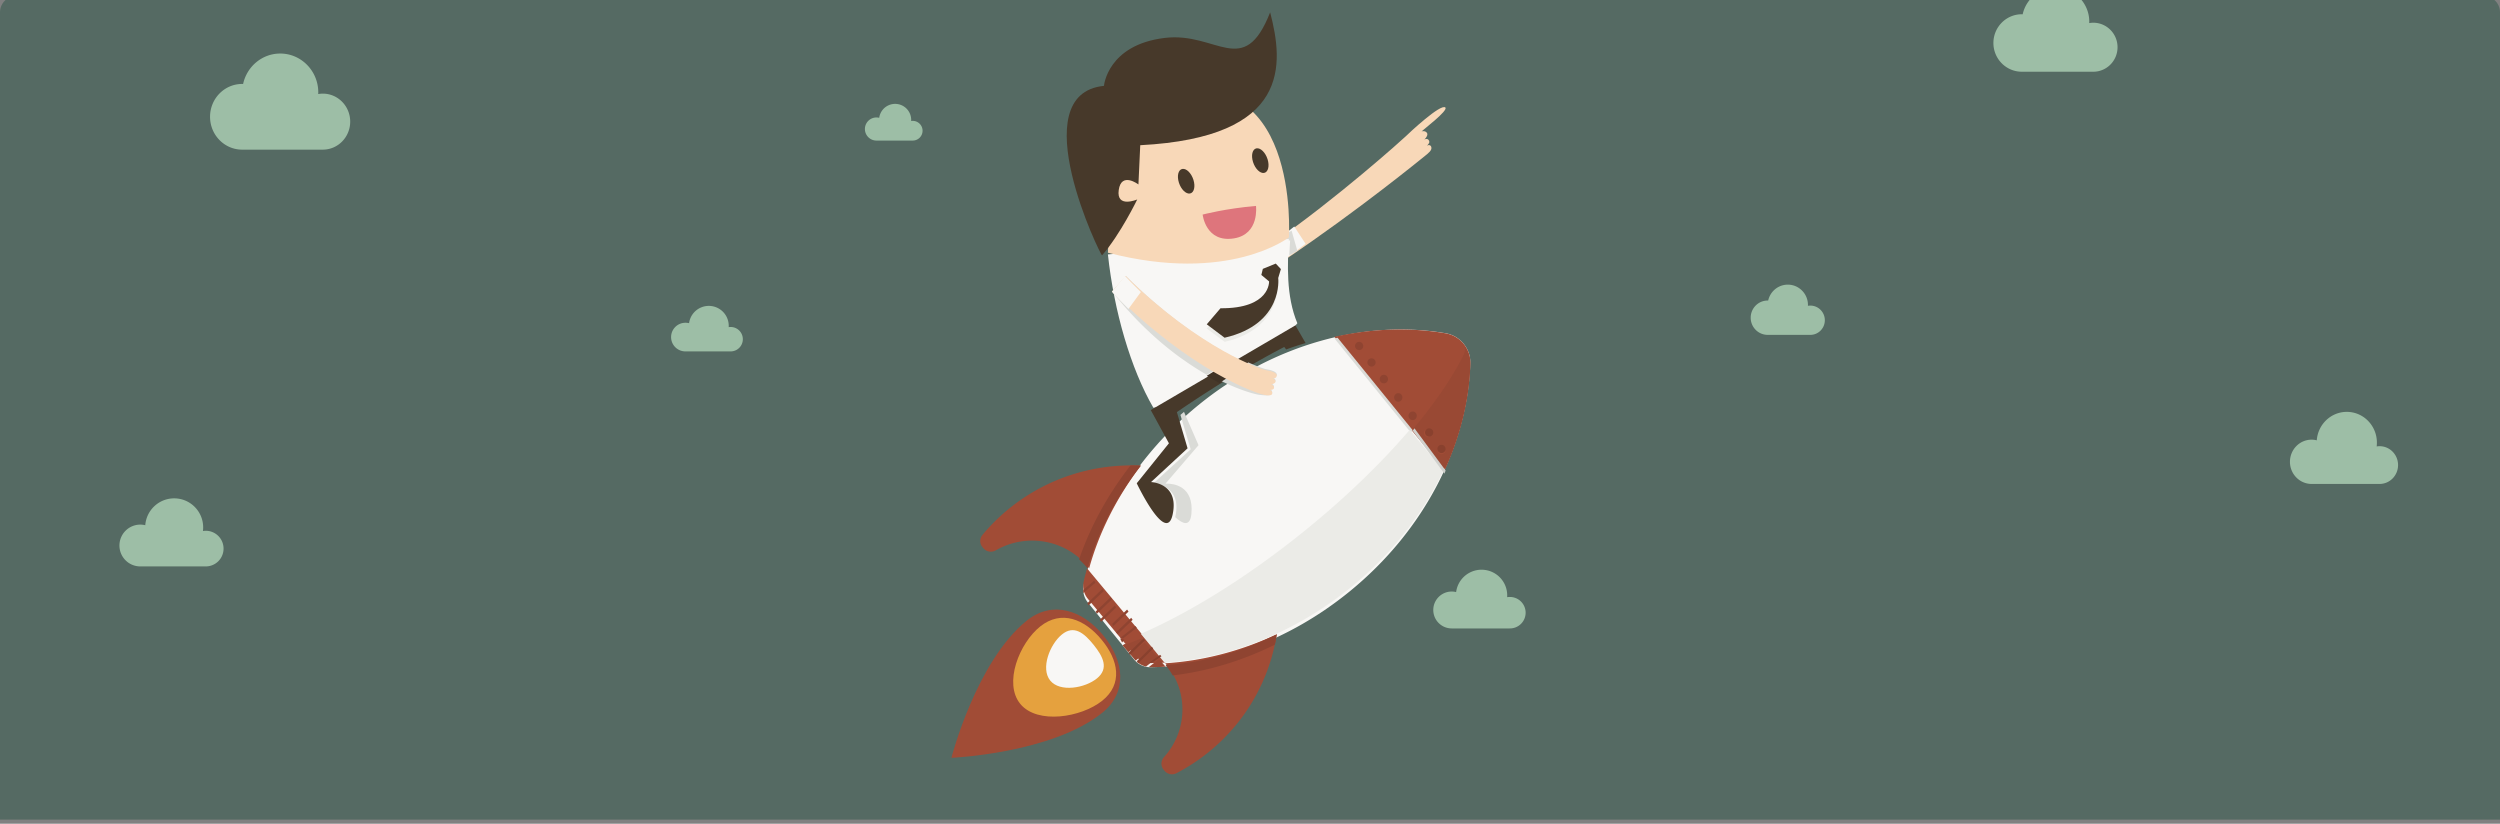 <?xml version="1.0" encoding="UTF-8"?>
<svg width="607" height="200" xmlns="http://www.w3.org/2000/svg" xmlns:svg="http://www.w3.org/2000/svg">
 <rect width="100%" height="100%" fill="#808080" stroke="none"/>
 <title>rocketman</title>
 <g>
  <title>Layer 1</title>
  <g fill="none" fill-rule="evenodd" id="svg_1">
   <path fill="#556A63" d="m0,199l607,0l0,-196a4,4 0 0 0 -4,-4l-599,0a4,4 0 0 0 -4,4l0,196z" id="svg_2"/>
   <g id="stars">
    <g id="starsTop">
     <path fill="#E8F0E8" d="m-46,525.972l0,2.504c0,0.197 0.218,0.357 0.486,0.357s0.486,-0.16 0.486,-0.357l0,-2.504l2.504,0c0.197,0 0.357,-0.218 0.357,-0.486s-0.16,-0.486 -0.357,-0.486l-2.504,0l0,-1.643c0,-0.197 -0.218,-0.357 -0.486,-0.357s-0.486,0.16 -0.486,0.357l0,1.643l-1.642,0c-0.198,0 -0.358,0.218 -0.358,0.486s0.16,0.486 0.358,0.486l1.642,0zm183.984,21.76a1.214,1.214 0 0 0 -0.08,2.424a1.213,1.213 0 0 0 0.08,-2.424zm-0.103,3.156a1.947,1.947 0 0 1 -1.881,-2.008a1.946,1.946 0 0 1 2.007,-1.88a1.946,1.946 0 0 1 1.88,2.007a1.947,1.947 0 0 1 -2.007,1.88l0.001,0.001zm277.104,-48.155a1.214,1.214 0 0 0 -0.08,2.424a1.213,1.213 0 0 0 0.08,-2.424zm-277.207,51.311a1.947,1.947 0 0 1 275.222,-50.164a1.946,1.946 0 0 1 2.007,-1.88a1.946,1.946 0 0 1 1.88,2.007a1.947,1.947 0 0 1 -2.007,1.88l-277.102,48.157z" id="svg_3"/>
     <path fill="#E8F0E8" d="m-24.653,617.917c-0.268,0 -0.486,-0.162 -0.486,-0.362l0,-2.193c0,-0.2 0.218,-0.362 0.487,-0.362c0.267,0 0.485,0.162 0.485,0.362l0,2.193c0,0.2 -0.218,0.362 -0.486,0.362zm-1.767,0a0.305,0.305 0 0 1 -0.219,-0.091l-1.326,-1.326a0.307,0.307 0 0 1 0,-0.437a0.307,0.307 0 0 1 0.437,0l1.326,1.326a0.307,0.307 0 0 1 0,0.437a0.306,0.306 0 0 1 -0.218,0.09l0,0.001zm-3.219,1.944c-0.2,0 -0.361,-0.218 -0.361,-0.486s0.162,-0.486 0.361,-0.486l2.194,0c0.2,0 0.362,0.218 0.362,0.486s-0.163,0.486 -0.362,0.486l-2.194,0zm0.92,2.917a0.307,0.307 0 0 1 -0.218,-0.527l1.326,-1.327a0.307,0.307 0 0 1 0.437,0a0.308,0.308 0 0 1 0,0.437l-1.326,1.326a0.306,0.306 0 0 1 -0.219,0.09l0,0.001zm4.066,1.944c-0.268,0 -0.486,-0.162 -0.486,-0.361l0,-2.194c0,-0.2 0.218,-0.361 0.487,-0.361c0.267,0 0.485,0.162 0.485,0.36l0,2.195c0,0.199 -0.218,0.361 -0.486,0.361zm3.094,-0.972a0.309,0.309 0 0 1 -0.219,-0.09l-1.326,-1.327a0.307,0.307 0 0 1 0,-0.437a0.307,0.307 0 0 1 0.437,0l1.326,1.327a0.307,0.307 0 0 1 0,0.436a0.309,0.309 0 0 1 -0.218,0.091zm-0.302,-2.917c-0.2,0 -0.361,-0.218 -0.361,-0.486s0.162,-0.486 0.361,-0.486l2.194,0c0.2,0 0.361,0.219 0.361,0.486c0,0.268 -0.162,0.486 -0.361,0.486l-2.194,0zm-1.024,-2.916a0.307,0.307 0 0 1 -0.31,-0.31c0,-0.082 0.033,-0.16 0.091,-0.218l1.327,-1.327a0.307,0.307 0 0 1 0.218,-0.09a0.31,0.31 0 0 1 0.218,0.528l-1.326,1.326a0.307,0.307 0 0 1 -0.218,0.09l0,0.001zm468.232,49.001c-0.268,0 -0.486,-0.162 -0.486,-0.362l0,-2.193c0,-0.2 0.218,-0.362 0.487,-0.362c0.267,0 0.485,0.162 0.485,0.362l0,2.193c0,0.2 -0.218,0.362 -0.486,0.362zm-469.999,-49.001a0.305,0.305 0 0 1 -0.219,-0.091l-1.326,-1.326a0.307,0.307 0 0 1 0,-0.437a0.307,0.307 0 0 1 0.437,0l1.326,1.326a0.307,0.307 0 0 1 0,0.437a0.306,0.306 0 0 1 -0.218,0.09l0,0.001zm-3.219,1.944c-0.2,0 -0.361,-0.218 -0.361,-0.486s0.162,-0.486 0.361,-0.486l2.194,0c0.2,0 0.362,0.218 0.362,0.486s-0.163,0.486 -0.362,0.486l-2.194,0zm0.92,2.917a0.307,0.307 0 0 1 -0.218,-0.527l1.326,-1.327a0.307,0.307 0 0 1 0.437,0a0.308,0.308 0 0 1 0,0.437l-1.326,1.326a0.306,0.306 0 0 1 -0.219,0.09l0,0.001zm4.066,1.944c-0.268,0 -0.486,-0.162 -0.486,-0.361l0,-2.194c0,-0.2 0.218,-0.361 0.487,-0.361c0.267,0 0.485,0.162 0.485,0.36l0,2.195c0,0.199 -0.218,0.361 -0.486,0.361zm3.094,-0.972a0.309,0.309 0 0 1 -0.219,-0.09l-1.326,-1.327a0.307,0.307 0 0 1 0,-0.437a0.307,0.307 0 0 1 0.437,0l1.326,1.327a0.307,0.307 0 0 1 0,0.436a0.309,0.309 0 0 1 -0.218,0.091zm-0.302,-2.917c-0.2,0 -0.361,-0.218 -0.361,-0.486s0.162,-0.486 0.361,-0.486l2.194,0c0.2,0 0.361,0.219 0.361,0.486c0,0.268 -0.162,0.486 -0.361,0.486l-2.194,0zm-1.024,-2.916a0.307,0.307 0 0 1 -0.31,-0.31c0,-0.082 0.033,-0.16 0.091,-0.218l1.327,-1.327a0.307,0.307 0 0 1 0.218,-0.09a0.31,0.31 0 0 1 0.218,0.528l-1.326,1.326a0.307,0.307 0 0 1 -0.218,0.09l0,0.001zm366.464,19.001c-0.268,0 -0.486,-0.162 -0.486,-0.362l0,-2.193c0,-0.2 0.218,-0.362 0.487,-0.362c0.267,0 0.485,0.162 0.485,0.362l0,2.193c0,0.2 -0.218,0.362 -0.486,0.362zm-368.231,-19.001a0.305,0.305 0 0 1 -0.219,-0.091l-1.326,-1.326a0.307,0.307 0 0 1 0,-0.437a0.307,0.307 0 0 1 0.437,0l1.326,1.326a0.307,0.307 0 0 1 0,0.437a0.306,0.306 0 0 1 -0.218,0.09l0,0.001zm-3.219,1.944c-0.2,0 -0.361,-0.218 -0.361,-0.486s0.162,-0.486 0.361,-0.486l2.194,0c0.2,0 0.362,0.218 0.362,0.486s-0.163,0.486 -0.362,0.486l-2.194,0zm0.92,2.917a0.307,0.307 0 0 1 -0.218,-0.527l1.326,-1.327a0.307,0.307 0 0 1 0.437,0a0.308,0.308 0 0 1 0,0.437l-1.326,1.326a0.306,0.306 0 0 1 -0.219,0.09l0,0.001zm4.066,1.944c-0.268,0 -0.486,-0.162 -0.486,-0.361l0,-2.194c0,-0.2 0.218,-0.361 0.487,-0.361c0.267,0 0.485,0.162 0.485,0.36l0,2.195c0,0.199 -0.218,0.361 -0.486,0.361zm3.094,-0.972a0.309,0.309 0 0 1 -0.219,-0.09l-1.326,-1.327a0.307,0.307 0 0 1 0,-0.437a0.307,0.307 0 0 1 0.437,0l1.326,1.327a0.307,0.307 0 0 1 0,0.436a0.309,0.309 0 0 1 -0.218,0.091zm-0.302,-2.917c-0.2,0 -0.361,-0.218 -0.361,-0.486s0.162,-0.486 0.361,-0.486l2.194,0c0.2,0 0.361,0.219 0.361,0.486c0,0.268 -0.162,0.486 -0.361,0.486l-2.194,0zm-1.024,-2.916a0.307,0.307 0 0 1 -0.31,-0.31c0,-0.082 0.033,-0.16 0.091,-0.218l1.327,-1.327a0.307,0.307 0 0 1 0.218,-0.09a0.31,0.31 0 0 1 0.218,0.528l-1.326,1.326a0.307,0.307 0 0 1 -0.218,0.09l0,0.001zm267.238,-19.055l0,2.44c0,0.263 0.218,0.477 0.486,0.477a0.482,0.482 0 0 0 0.486,-0.477l0,-2.44l2.44,0a0.482,0.482 0 0 0 0.477,-0.486a0.482,0.482 0 0 0 -0.477,-0.486l-2.44,0l0,-3.412a0.482,0.482 0 0 0 -0.486,-0.477a0.482,0.482 0 0 0 -0.486,0.477l0,3.412l-3.413,0a0.482,0.482 0 0 0 -0.476,0.486c0,0.268 0.214,0.486 0.476,0.486l3.413,0zm-446.238,90.054l0,2.44c0,0.263 0.218,0.477 0.486,0.477a0.482,0.482 0 0 0 0.486,-0.477l0,-2.44l2.44,0a0.482,0.482 0 0 0 0.477,-0.486a0.482,0.482 0 0 0 -0.477,-0.486l-2.44,0l0,-3.412a0.482,0.482 0 0 0 -0.486,-0.477a0.482,0.482 0 0 0 -0.486,0.477l0,3.412l-3.413,0a0.482,0.482 0 0 0 -0.476,0.486c0,0.268 0.214,0.486 0.476,0.486l3.413,0zm817.238,-191.054l0,3.353c0,0.296 0.218,0.536 0.486,0.536s0.486,-0.24 0.486,-0.536l0,-3.353l3.353,0c0.296,0 0.536,-0.218 0.536,-0.486s-0.24,-0.486 -0.536,-0.486l-3.353,0l0,-3.353c0,-0.295 -0.218,-0.536 -0.486,-0.536s-0.486,0.24 -0.486,0.536l0,3.353l-3.353,0c-0.296,0 -0.536,0.218 -0.536,0.486s0.24,0.486 0.536,0.486l3.353,0zm-1345.919,123.108c-0.836,0 -1.515,0.68 -1.515,1.515c0,0.836 0.68,1.516 1.515,1.516c0.836,0 1.516,-0.68 1.516,-1.516c0,-0.835 -0.68,-1.515 -1.516,-1.515zm707.681,0.893c-1.34,0 -2.43,-1.09 -2.43,-2.43s-68.353,-119.433 -67.013,-119.433s2.43,1.09 2.43,2.43s-1.09,2.431 -2.43,2.431l69.443,117.002zm391.129,-6.257a0.803,0.803 0 1 1 -0.003,-1.604a0.802,0.802 0 0 1 0.003,1.604zm-387.917,7.576a0.807,0.807 0 0 1 -0.564,-0.229a0.813,0.813 0 0 1 -0.002,-1.14a0.796,0.796 0 0 1 0.567,-0.234c0.214,0 0.415,0.083 0.566,0.234c0.311,0.311 0.314,0.82 0.005,1.133a0.815,0.815 0 0 1 -0.572,0.236zm-6.424,0.02a0.804,0.804 0 0 1 -0.001,-1.605c0.214,0 0.416,0.083 0.568,0.236a0.798,0.798 0 0 1 0,1.134a0.798,0.798 0 0 1 -0.567,0.235zm7.768,3.208a0.805,0.805 0 0 1 -0.802,-0.806a0.81,0.81 0 0 1 0.797,-0.818c0.44,0 0.802,0.357 0.806,0.796c0,0.463 -0.352,0.828 -0.801,0.828zm-9.087,0.008a0.803,0.803 0 1 1 0.798,-0.806a0.803,0.803 0 0 1 -0.798,0.806zm7.755,3.2a0.794,0.794 0 0 1 -0.567,-0.235a0.806,0.806 0 0 1 0,-1.133a0.81,0.81 0 0 1 0.569,-0.234a0.799,0.799 0 0 1 0.564,1.368a0.775,0.775 0 0 1 -0.566,0.234zm-6.424,0.008a0.786,0.786 0 0 1 -0.45,-0.14l-0.051,-0.037l-0.005,0l-0.063,-0.06a0.806,0.806 0 0 1 0.57,-1.368c0.215,0 0.417,0.084 0.567,0.237a0.8,0.8 0 0 1 -0.568,1.368zm3.216,1.327a0.802,0.802 0 1 1 0,-1.603a0.802,0.802 0 0 1 0,1.603zm-76.33,-50.349a0.803,0.803 0 1 1 -0.004,-1.604a0.803,0.803 0 0 1 0.004,1.604zm79.542,51.668a0.807,0.807 0 0 1 -0.565,-0.229a0.814,0.814 0 0 1 -0.002,-1.14a0.799,0.799 0 0 1 1.134,0c0.311,0.311 0.313,0.82 0.005,1.133a0.813,0.813 0 0 1 -0.572,0.236zm-6.424,0.02a0.804,0.804 0 0 1 -0.002,-1.605c0.215,0 0.417,0.084 0.569,0.237a0.797,0.797 0 0 1 0,1.134a0.792,0.792 0 0 1 -0.567,0.234zm7.767,3.208a0.805,0.805 0 0 1 -0.802,-0.806c0,-0.451 0.358,-0.818 0.799,-0.818c0.439,0 0.8,0.357 0.805,0.796c0,0.463 -0.352,0.828 -0.802,0.828zm-9.086,0.008a0.803,0.803 0 1 1 0.798,-0.806a0.803,0.803 0 0 1 -0.798,0.806zm7.755,3.2a0.797,0.797 0 0 1 -0.567,-0.235a0.807,0.807 0 0 1 0,-1.133a0.81,0.81 0 0 1 0.568,-0.234a0.798,0.798 0 0 1 0.564,1.368a0.774,0.774 0 0 1 -0.565,0.234zm-6.424,0.008a0.783,0.783 0 0 1 -0.45,-0.14l-0.051,-0.036l-0.005,0l-0.063,-0.062a0.805,0.805 0 0 1 0.57,-1.367c0.215,0 0.416,0.084 0.567,0.237a0.8,0.8 0 0 1 -0.568,1.368zm3.216,1.327a0.803,0.803 0 0 1 0,-1.604a0.802,0.802 0 0 1 0,1.604z" id="svg_4"/>
    </g>
    <g id="starsBottom">
     <path fill="#E8F0E8" d="m-46,525.972l0,2.504c0,0.197 0.218,0.357 0.486,0.357s0.486,-0.16 0.486,-0.357l0,-2.504l2.504,0c0.197,0 0.357,-0.218 0.357,-0.486s-0.16,-0.486 -0.357,-0.486l-2.504,0l0,-1.643c0,-0.197 -0.218,-0.357 -0.486,-0.357s-0.486,0.16 -0.486,0.357l0,1.643l-1.642,0c-0.198,0 -0.358,0.218 -0.358,0.486s0.16,0.486 0.358,0.486l1.642,0zm183.984,21.76a1.214,1.214 0 0 0 -0.08,2.424a1.213,1.213 0 0 0 0.08,-2.424zm-0.103,3.156a1.947,1.947 0 0 1 -1.881,-2.008a1.946,1.946 0 0 1 2.007,-1.88a1.946,1.946 0 0 1 1.88,2.007a1.947,1.947 0 0 1 -2.007,1.88l0.001,0.001zm277.104,-48.155a1.214,1.214 0 0 0 -0.08,2.424a1.213,1.213 0 0 0 0.08,-2.424zm-277.207,51.311a1.947,1.947 0 0 1 275.222,-50.164a1.946,1.946 0 0 1 2.007,-1.88a1.946,1.946 0 0 1 1.88,2.007a1.947,1.947 0 0 1 -2.007,1.88l-277.102,48.157z" id="svg_5"/>
     <path fill="#E8F0E8" d="m-24.653,617.917c-0.268,0 -0.486,-0.162 -0.486,-0.362l0,-2.193c0,-0.2 0.218,-0.362 0.487,-0.362c0.267,0 0.485,0.162 0.485,0.362l0,2.193c0,0.2 -0.218,0.362 -0.486,0.362zm-1.767,0a0.305,0.305 0 0 1 -0.219,-0.091l-1.326,-1.326a0.307,0.307 0 0 1 0,-0.437a0.307,0.307 0 0 1 0.437,0l1.326,1.326a0.307,0.307 0 0 1 0,0.437a0.306,0.306 0 0 1 -0.218,0.09l0,0.001zm-3.219,1.944c-0.2,0 -0.361,-0.218 -0.361,-0.486s0.162,-0.486 0.361,-0.486l2.194,0c0.2,0 0.362,0.218 0.362,0.486s-0.163,0.486 -0.362,0.486l-2.194,0zm0.92,2.917a0.307,0.307 0 0 1 -0.218,-0.527l1.326,-1.327a0.307,0.307 0 0 1 0.437,0a0.308,0.308 0 0 1 0,0.437l-1.326,1.326a0.306,0.306 0 0 1 -0.219,0.09l0,0.001zm4.066,1.944c-0.268,0 -0.486,-0.162 -0.486,-0.361l0,-2.194c0,-0.2 0.218,-0.361 0.487,-0.361c0.267,0 0.485,0.162 0.485,0.36l0,2.195c0,0.199 -0.218,0.361 -0.486,0.361zm3.094,-0.972a0.309,0.309 0 0 1 -0.219,-0.09l-1.326,-1.327a0.307,0.307 0 0 1 0,-0.437a0.307,0.307 0 0 1 0.437,0l1.326,1.327a0.307,0.307 0 0 1 0,0.436a0.309,0.309 0 0 1 -0.218,0.091zm-0.302,-2.917c-0.2,0 -0.361,-0.218 -0.361,-0.486s0.162,-0.486 0.361,-0.486l2.194,0c0.2,0 0.361,0.219 0.361,0.486c0,0.268 -0.162,0.486 -0.361,0.486l-2.194,0zm-1.024,-2.916a0.307,0.307 0 0 1 -0.31,-0.31c0,-0.082 0.033,-0.16 0.091,-0.218l1.327,-1.327a0.307,0.307 0 0 1 0.218,-0.09a0.31,0.31 0 0 1 0.218,0.528l-1.326,1.326a0.307,0.307 0 0 1 -0.218,0.09l0,0.001zm468.232,49.001c-0.268,0 -0.486,-0.162 -0.486,-0.362l0,-2.193c0,-0.2 0.218,-0.362 0.487,-0.362c0.267,0 0.485,0.162 0.485,0.362l0,2.193c0,0.2 -0.218,0.362 -0.486,0.362zm-469.999,-49.001a0.305,0.305 0 0 1 -0.219,-0.091l-1.326,-1.326a0.307,0.307 0 0 1 0,-0.437a0.307,0.307 0 0 1 0.437,0l1.326,1.326a0.307,0.307 0 0 1 0,0.437a0.306,0.306 0 0 1 -0.218,0.09l0,0.001zm-3.219,1.944c-0.2,0 -0.361,-0.218 -0.361,-0.486s0.162,-0.486 0.361,-0.486l2.194,0c0.2,0 0.362,0.218 0.362,0.486s-0.163,0.486 -0.362,0.486l-2.194,0zm0.92,2.917a0.307,0.307 0 0 1 -0.218,-0.527l1.326,-1.327a0.307,0.307 0 0 1 0.437,0a0.308,0.308 0 0 1 0,0.437l-1.326,1.326a0.306,0.306 0 0 1 -0.219,0.09l0,0.001zm4.066,1.944c-0.268,0 -0.486,-0.162 -0.486,-0.361l0,-2.194c0,-0.2 0.218,-0.361 0.487,-0.361c0.267,0 0.485,0.162 0.485,0.36l0,2.195c0,0.199 -0.218,0.361 -0.486,0.361zm3.094,-0.972a0.309,0.309 0 0 1 -0.219,-0.09l-1.326,-1.327a0.307,0.307 0 0 1 0,-0.437a0.307,0.307 0 0 1 0.437,0l1.326,1.327a0.307,0.307 0 0 1 0,0.436a0.309,0.309 0 0 1 -0.218,0.091zm-0.302,-2.917c-0.2,0 -0.361,-0.218 -0.361,-0.486s0.162,-0.486 0.361,-0.486l2.194,0c0.2,0 0.361,0.219 0.361,0.486c0,0.268 -0.162,0.486 -0.361,0.486l-2.194,0zm-1.024,-2.916a0.307,0.307 0 0 1 -0.31,-0.31c0,-0.082 0.033,-0.16 0.091,-0.218l1.327,-1.327a0.307,0.307 0 0 1 0.218,-0.09a0.31,0.31 0 0 1 0.218,0.528l-1.326,1.326a0.307,0.307 0 0 1 -0.218,0.09l0,0.001zm366.464,19.001c-0.268,0 -0.486,-0.162 -0.486,-0.362l0,-2.193c0,-0.2 0.218,-0.362 0.487,-0.362c0.267,0 0.485,0.162 0.485,0.362l0,2.193c0,0.2 -0.218,0.362 -0.486,0.362zm-368.231,-19.001a0.305,0.305 0 0 1 -0.219,-0.091l-1.326,-1.326a0.307,0.307 0 0 1 0,-0.437a0.307,0.307 0 0 1 0.437,0l1.326,1.326a0.307,0.307 0 0 1 0,0.437a0.306,0.306 0 0 1 -0.218,0.09l0,0.001zm-3.219,1.944c-0.2,0 -0.361,-0.218 -0.361,-0.486s0.162,-0.486 0.361,-0.486l2.194,0c0.2,0 0.362,0.218 0.362,0.486s-0.163,0.486 -0.362,0.486l-2.194,0zm0.92,2.917a0.307,0.307 0 0 1 -0.218,-0.527l1.326,-1.327a0.307,0.307 0 0 1 0.437,0a0.308,0.308 0 0 1 0,0.437l-1.326,1.326a0.306,0.306 0 0 1 -0.219,0.09l0,0.001zm4.066,1.944c-0.268,0 -0.486,-0.162 -0.486,-0.361l0,-2.194c0,-0.2 0.218,-0.361 0.487,-0.361c0.267,0 0.485,0.162 0.485,0.36l0,2.195c0,0.199 -0.218,0.361 -0.486,0.361zm3.094,-0.972a0.309,0.309 0 0 1 -0.219,-0.09l-1.326,-1.327a0.307,0.307 0 0 1 0,-0.437a0.307,0.307 0 0 1 0.437,0l1.326,1.327a0.307,0.307 0 0 1 0,0.436a0.309,0.309 0 0 1 -0.218,0.091zm-0.302,-2.917c-0.2,0 -0.361,-0.218 -0.361,-0.486s0.162,-0.486 0.361,-0.486l2.194,0c0.2,0 0.361,0.219 0.361,0.486c0,0.268 -0.162,0.486 -0.361,0.486l-2.194,0zm-1.024,-2.916a0.307,0.307 0 0 1 -0.31,-0.31c0,-0.082 0.033,-0.16 0.091,-0.218l1.327,-1.327a0.307,0.307 0 0 1 0.218,-0.09a0.31,0.31 0 0 1 0.218,0.528l-1.326,1.326a0.307,0.307 0 0 1 -0.218,0.09l0,0.001zm267.238,-19.055l0,2.44c0,0.263 0.218,0.477 0.486,0.477a0.482,0.482 0 0 0 0.486,-0.477l0,-2.44l2.44,0a0.482,0.482 0 0 0 0.477,-0.486a0.482,0.482 0 0 0 -0.477,-0.486l-2.44,0l0,-3.412a0.482,0.482 0 0 0 -0.486,-0.477a0.482,0.482 0 0 0 -0.486,0.477l0,3.412l-3.413,0a0.482,0.482 0 0 0 -0.476,0.486c0,0.268 0.214,0.486 0.476,0.486l3.413,0zm-446.238,90.054l0,2.44c0,0.263 0.218,0.477 0.486,0.477a0.482,0.482 0 0 0 0.486,-0.477l0,-2.44l2.44,0a0.482,0.482 0 0 0 0.477,-0.486a0.482,0.482 0 0 0 -0.477,-0.486l-2.44,0l0,-3.412a0.482,0.482 0 0 0 -0.486,-0.477a0.482,0.482 0 0 0 -0.486,0.477l0,3.412l-3.413,0a0.482,0.482 0 0 0 -0.476,0.486c0,0.268 0.214,0.486 0.476,0.486l3.413,0zm817.238,-191.054l0,3.353c0,0.296 0.218,0.536 0.486,0.536s0.486,-0.24 0.486,-0.536l0,-3.353l3.353,0c0.296,0 0.536,-0.218 0.536,-0.486s-0.24,-0.486 -0.536,-0.486l-3.353,0l0,-3.353c0,-0.295 -0.218,-0.536 -0.486,-0.536s-0.486,0.24 -0.486,0.536l0,3.353l-3.353,0c-0.296,0 -0.536,0.218 -0.536,0.486s0.24,0.486 0.536,0.486l3.353,0zm-1345.919,123.108c-0.836,0 -1.515,0.68 -1.515,1.515c0,0.836 0.68,1.516 1.515,1.516c0.836,0 1.516,-0.68 1.516,-1.516c0,-0.835 -0.68,-1.515 -1.516,-1.515zm707.681,0.893c-1.34,0 -2.43,-1.09 -2.43,-2.43s-68.353,-119.433 -67.013,-119.433s2.43,1.09 2.43,2.43s-1.09,2.431 -2.43,2.431l69.443,117.002zm391.129,-6.257a0.803,0.803 0 1 1 -0.003,-1.604a0.802,0.802 0 0 1 0.003,1.604zm-387.917,7.576a0.807,0.807 0 0 1 -0.564,-0.229a0.813,0.813 0 0 1 -0.002,-1.14a0.796,0.796 0 0 1 0.567,-0.234c0.214,0 0.415,0.083 0.566,0.234c0.311,0.311 0.314,0.82 0.005,1.133a0.815,0.815 0 0 1 -0.572,0.236zm-6.424,0.02a0.804,0.804 0 0 1 -0.001,-1.605c0.214,0 0.416,0.083 0.568,0.236a0.798,0.798 0 0 1 0,1.134a0.798,0.798 0 0 1 -0.567,0.235zm7.768,3.208a0.805,0.805 0 0 1 -0.802,-0.806a0.81,0.81 0 0 1 0.797,-0.818c0.44,0 0.802,0.357 0.806,0.796c0,0.463 -0.352,0.828 -0.801,0.828zm-9.087,0.008a0.803,0.803 0 1 1 0.798,-0.806a0.803,0.803 0 0 1 -0.798,0.806zm7.755,3.2a0.794,0.794 0 0 1 -0.567,-0.235a0.806,0.806 0 0 1 0,-1.133a0.81,0.81 0 0 1 0.569,-0.234a0.799,0.799 0 0 1 0.564,1.368a0.775,0.775 0 0 1 -0.566,0.234zm-6.424,0.008a0.786,0.786 0 0 1 -0.45,-0.14l-0.051,-0.037l-0.005,0l-0.063,-0.06a0.806,0.806 0 0 1 0.57,-1.368c0.215,0 0.417,0.084 0.567,0.237a0.8,0.8 0 0 1 -0.568,1.368zm3.216,1.327a0.802,0.802 0 1 1 0,-1.603a0.802,0.802 0 0 1 0,1.603zm-76.33,-50.349a0.803,0.803 0 1 1 -0.004,-1.604a0.803,0.803 0 0 1 0.004,1.604zm79.542,51.668a0.807,0.807 0 0 1 -0.565,-0.229a0.814,0.814 0 0 1 -0.002,-1.14a0.799,0.799 0 0 1 1.134,0c0.311,0.311 0.313,0.82 0.005,1.133a0.813,0.813 0 0 1 -0.572,0.236zm-6.424,0.02a0.804,0.804 0 0 1 -0.002,-1.605c0.215,0 0.417,0.084 0.569,0.237a0.797,0.797 0 0 1 0,1.134a0.792,0.792 0 0 1 -0.567,0.234zm7.767,3.208a0.805,0.805 0 0 1 -0.802,-0.806c0,-0.451 0.358,-0.818 0.799,-0.818c0.439,0 0.8,0.357 0.805,0.796c0,0.463 -0.352,0.828 -0.802,0.828zm-9.086,0.008a0.803,0.803 0 1 1 0.798,-0.806a0.803,0.803 0 0 1 -0.798,0.806zm7.755,3.2a0.797,0.797 0 0 1 -0.567,-0.235a0.807,0.807 0 0 1 0,-1.133a0.81,0.81 0 0 1 0.568,-0.234a0.798,0.798 0 0 1 0.564,1.368a0.774,0.774 0 0 1 -0.565,0.234zm-6.424,0.008a0.783,0.783 0 0 1 -0.45,-0.14l-0.051,-0.036l-0.005,0l-0.063,-0.062a0.805,0.805 0 0 1 0.57,-1.367c0.215,0 0.416,0.084 0.567,0.237a0.8,0.8 0 0 1 -0.568,1.368zm3.216,1.327a0.803,0.803 0 0 1 0,-1.604a0.802,0.802 0 0 1 0,1.604z" id="svg_6"/>
    </g>
   </g>
   <path id="clouds" fill="#9DBEA6" d="m78.379,22.734c-0.382,0 -0.753,0.04 -1.117,0.103c0.005,-0.129 0.019,-0.255 0.019,-0.386c0,-5.22 -4.138,-9.451 -9.241,-9.451c-4.413,0 -8.097,3.165 -9.016,7.395c-0.076,-0.002 -0.15,-0.012 -0.226,-0.012c-4.307,0 -7.798,3.57 -7.798,7.975c0,4.405 3.491,7.975 7.798,7.975l19.58,0c3.673,0 6.65,-3.044 6.65,-6.8c0,-3.755 -2.977,-6.799 -6.65,-6.799m429.872,-17.217c-0.338,0 -0.667,0.035 -0.99,0.09c0.005,-0.112 0.017,-0.223 0.017,-0.337c0,-4.567 -3.664,-8.27 -8.185,-8.27c-3.908,0 -7.17,2.77 -7.985,6.47c-0.067,-0.001 -0.132,-0.01 -0.2,-0.01c-3.815,0 -6.907,3.125 -6.907,6.979c0,3.853 3.092,6.978 6.907,6.978l17.343,0c3.252,0 5.889,-2.664 5.889,-5.95s-2.637,-5.95 -5.89,-5.95m-68.697,68.681c-0.202,0 -0.398,0.021 -0.59,0.054c0.002,-0.067 0.01,-0.133 0.01,-0.201c0,-2.728 -2.19,-4.94 -4.89,-4.94c-2.333,0 -4.282,1.655 -4.768,3.865c-0.04,-0.001 -0.079,-0.006 -0.12,-0.006c-2.278,0 -4.125,1.866 -4.125,4.168c0,2.301 1.847,4.167 4.125,4.167l10.358,0c1.943,0 3.517,-1.59 3.517,-3.553c0,-1.963 -1.574,-3.554 -3.517,-3.554m138.213,34.136c-0.242,0 -0.479,0.025 -0.71,0.063c0.036,-0.304 0.057,-0.613 0.057,-0.927c0,-4.126 -3.273,-7.47 -7.31,-7.47c-3.853,0 -7.008,3.046 -7.288,6.91c-0.403,-0.101 -0.82,-0.16 -1.253,-0.16c-2.905,0 -5.261,2.406 -5.261,5.375c0,2.968 2.356,5.375 5.26,5.375l16.505,0c2.477,0 4.485,-2.052 4.485,-4.583s-2.008,-4.583 -4.485,-4.583m-527.806,20.537c-0.234,0 -0.461,0.024 -0.684,0.06c0.035,-0.287 0.055,-0.579 0.055,-0.876c0,-3.896 -3.152,-7.055 -7.04,-7.055c-3.71,0 -6.747,2.877 -7.018,6.526a5.045,5.045 0 0 0 -1.206,-0.151a5.071,5.071 0 0 0 -5.066,5.077a5.07,5.07 0 0 0 5.066,5.076l15.893,0a4.323,4.323 0 0 0 4.319,-4.329a4.324,4.324 0 0 0 -4.32,-4.328m316.583,16.074c-0.207,0 -0.408,0.02 -0.606,0.052a6.227,6.227 0 0 0 -12.387,-1.24a4.489,4.489 0 0 0 -1.067,-0.133a4.48,4.48 0 1 0 0,8.96l14.06,0a3.82,3.82 0 1 0 0,-7.639m-189.146,-65.553c-0.16,0 -0.316,0.016 -0.47,0.04a4.835,4.835 0 0 0 -9.617,-0.962a3.485,3.485 0 0 0 -0.829,-0.103a3.478,3.478 0 1 0 0,6.955l10.916,0a2.965,2.965 0 1 0 0,-5.93m44.213,-50.044c-0.13,0 -0.255,0.013 -0.379,0.033a3.899,3.899 0 0 0 -7.755,-0.776a2.81,2.81 0 0 0 -0.668,-0.084a2.805,2.805 0 1 0 0,5.61l8.802,0a2.391,2.391 0 1 0 0,-4.783"/>
   <g id="rocket">
    <path fill="#F8F7F5" d="m264.142,146.308l11.214,13.816a5.03,5.03 0 0 0 3.96,1.876c16.228,-0.218 33.554,-6.325 48.346,-18.372c18.429,-15.008 28.664,-35.753 29.334,-55.331a7.23,7.23 0 0 0 -5.992,-7.382c-19.27,-3.34 -41.635,2.462 -60.065,17.47c-14.791,12.046 -24.298,27.788 -27.822,43.657a5.047,5.047 0 0 0 1.025,4.266" id="svg_7"/>
    <path fill="#A14C36" d="m283.215,161.415c5.462,6.68 5.052,16.2 -0.586,22.391c-0.786,0.864 -0.85,2.158 -0.11,3.062l0.22,0.268c0.699,0.855 1.909,1.114 2.891,0.603a46.53,46.53 0 0 0 7.79,-5.098c9.258,-7.483 14.859,-17.778 16.58,-28.641c-8.884,4.147 -18.122,6.495 -27.104,7.045c0.107,0.123 0.215,0.243 0.319,0.37m-19.075,-23.8c-5.503,-6.681 -15.029,-8.225 -22.328,-4.001c-1.019,0.59 -2.315,0.386 -3.06,-0.518l-0.22,-0.268a2.301,2.301 0 0 1 -0.004,-2.938a46.551,46.551 0 0 1 6.658,-6.542c9.325,-7.484 20.686,-10.834 31.814,-10.291c-5.939,7.8 -10.167,16.313 -12.56,24.943c-0.1,-0.129 -0.196,-0.259 -0.3,-0.385m86.806,-56.697c-8.578,-1.464 -17.76,-1.177 -26.946,0.861l26.639,32.221c3.903,-8.428 6.064,-17.208 6.357,-25.764c0.122,-3.579 -2.463,-6.706 -6.05,-7.318" id="svg_8"/>
    <path fill="#8F4431" d="m329.998,85a1.015,1.015 0 0 1 -0.775,-0.37a1.01,1.01 0 0 1 -0.218,-0.73c0.027,-0.265 0.158,-0.51 0.363,-0.677a1.005,1.005 0 0 1 0.737,-0.217c0.523,0.054 0.944,0.572 0.89,1.096a1.001,1.001 0 0 1 -0.997,0.898m3.002,4a0.999,0.999 0 1 1 0,-2a1,1 0 1 1 0.002,2m9.993,13a0.992,0.992 0 0 1 -0.782,-0.385a1.07,1.07 0 0 1 0.146,-1.468a0.98,0.98 0 0 1 1.416,0.151a1.07,1.07 0 0 1 -0.146,1.468a0.98,0.98 0 0 1 -0.634,0.234m-3.494,-4.457a0.992,0.992 0 0 1 -0.782,-0.385a1.07,1.07 0 0 1 0.146,-1.468a0.98,0.98 0 0 1 1.416,0.152a1.07,1.07 0 0 1 -0.146,1.468a0.98,0.98 0 0 1 -0.634,0.233m-3.494,-4.456a0.99,0.99 0 0 1 -0.781,-0.385a1.07,1.07 0 0 1 0.145,-1.468a0.98,0.98 0 0 1 1.416,0.151a1.07,1.07 0 0 1 -0.146,1.468a0.98,0.98 0 0 1 -0.634,0.234" id="svg_9"/>
    <path fill="#DADBD7" d="m342.538,105l-18.538,-22.829c0.256,-0.06 0.511,-0.113 0.767,-0.171l18.233,22.452l-0.462,0.548" id="svg_10"/>
    <path fill="#779D85" d="m263.707,137.975l-0.008,-0.008l0.007,0.008m-0.015,-0.018a17.846,17.846 0 0 0 -1.691,-1.748l0.001,-0.003a17.87,17.87 0 0 1 1.69,1.75m13.309,-24.937" id="svg_11"/>
    <path fill="#DADBD7" d="m277.004,113l-0.004,0l0.003,0" id="svg_12"/>
    <path fill="#8F4431" d="m264.056,138c-0.104,-0.129 -0.203,-0.259 -0.311,-0.385a1.137,1.137 0 0 1 -0.022,-0.027l-0.018,-0.02l-0.007,-0.008l-0.008,-0.01a17.697,17.697 0 0 0 -1.69,-1.72c2.703,-7.9 6.898,-15.648 12.497,-22.83l0.127,0a51.681,51.681 0 0 1 2.374,0.054l0.002,0c-5.75,7.329 -9.944,15.286 -12.476,23.38c-0.163,0.521 -0.32,1.043 -0.468,1.566" id="svg_13"/>
    <path fill="#779D85" d="m285.414,164a18.402,18.402 0 0 0 -1.367,-2.053c0.507,0.66 0.964,1.346 1.37,2.053l-0.003,0m-1.413,-2.112l-0.001,-0.002l0.001,0.002m26.986,-7.803l0.002,-0.012l-0.002,0.012m0.004,-0.029l0.009,-0.056l-0.009,0.056" id="svg_14"/>
    <path fill="#8F4431" d="m284.731,164a18.443,18.443 0 0 0 -1.353,-2.053l-0.014,-0.019l-0.015,-0.02l-0.001,-0.001l-0.015,-0.02l-0.001,0l-0.016,-0.02c-0.103,-0.135 -0.21,-0.263 -0.316,-0.392c0.815,-0.054 1.63,-0.123 2.45,-0.208c8.17,-0.847 16.506,-3.269 24.55,-7.267l-0.008,0.056l-0.003,0.017a51.857,51.857 0 0 1 -0.43,2.446c-8.138,4.01 -16.554,6.503 -24.828,7.481" id="svg_15"/>
    <g id="rocketFire">
     <path fill="#A14C36" d="m267.63,173.06c-12.264,9.88 -36.63,10.94 -36.63,10.94s6.02,-23.418 18.285,-33.299c6.23,-5.02 13.54,-2.594 18.605,3.58c5.066,6.175 5.971,13.76 -0.26,18.78" id="svg_16"/>
     <path fill="#E5A13E" d="m267.595,170.157c-5.1,4.056 -15.698,5.766 -19.845,0.777c-4.147,-4.988 -0.272,-14.785 4.829,-18.84c5.1,-4.056 10.711,-1.801 14.858,3.187c4.147,4.988 5.258,10.82 0.158,14.876" id="svg_17"/>
     <path fill="#F8F7F5" d="m266.358,164.7c-2.904,2.387 -9.016,3.457 -11.378,0.522c-2.36,-2.935 -0.077,-8.763 2.827,-11.15c2.904,-2.385 5.36,-0.451 7.72,2.484c2.362,2.935 3.735,5.759 0.83,8.145" id="svg_18"/>
    </g>
    <path fill="#A14C36" d="m263.12,141.187c-0.34,1.49 0.056,3.05 1.043,4.235l11.427,13.716a5.179,5.179 0 0 0 4.035,1.862a72.069,72.069 0 0 0 3.375,-0.127l-19.068,-22.873a65.894,65.894 0 0 0 -0.813,3.187" id="svg_19"/>
    <path fill="#DADBD7" d="m266.252,141.31l-0.252,-0.31l0.252,0.31" id="svg_20"/>
    <path fill="#8F4431" d="m263.01,144a5.84,5.84 0 0 1 0.006,-0.768l2.627,-2.232l0.173,0.222l0.184,0.236l-2.99,2.542m1.293,3a6.451,6.451 0 0 1 -0.303,-0.542l3.652,-3.458l0.348,0.499l-3.697,3.501m2.04,2l-0.343,-0.497l3.657,-3.503l0.343,0.497l-3.657,3.503m1,2l-0.006,-0.009l-0.337,-0.488l3.657,-3.503l0.343,0.497l-3.657,3.503m3,1l-0.226,-0.327l-0.117,-0.17l3.657,-3.503l0.343,0.497l-3.657,3.503" id="svg_21"/>
    <path fill="#DADBD7" d="m274.5,151l-0.5,-1l0.5,1" id="svg_22"/>
    <path fill="#8F4431" d="m271.343,154l-0.343,-0.497l3.657,-3.503l0.334,0.484l0.009,0.013l-3.657,3.503m1.33,1c-0.265,0 -0.492,-0.043 -0.673,-0.13l3.651,-2.87l0.349,0.414l-3.29,2.586l-0.037,0" id="svg_23"/>
    <path fill="#7FA68C" d="m279.53,161a5.258,5.258 0 0 1 -4,-1.842l-3.53,-4.158l0.47,0.553l0.094,0.111l2.966,3.494a5.258,5.258 0 0 0 4,1.842l0.067,0l-0.068,0" id="svg_24"/>
    <path fill="#EBEBE7" d="m279.422,161a69.513,69.513 0 0 0 3.308,-0.126l-5.146,-6.274l-0.116,-0.14l-0.468,-0.57c11.799,-5.124 25.689,-13.662 39.46,-24.766c10.135,-8.171 18.916,-16.69 25.822,-24.768l8.151,9.943c0.111,-0.235 0.215,-0.471 0.323,-0.706l-8.015,-9.777l8.015,9.777c3.832,-8.345 5.954,-17.039 6.241,-25.51l0.003,-0.083c0,0.043 -0.002,0.085 -0.003,0.128c-0.669,19.357 -10.89,39.869 -29.295,54.708c-13.02,10.497 -28.006,16.434 -42.473,17.842a68.756,68.756 0 0 1 -5.807,0.322" id="svg_25"/>
    <path fill="#994934" d="m350.869,114l-7.869,-9.704c5.315,-6.347 9.465,-12.408 12.195,-17.791c0.577,-1.138 0.624,-2.005 0.22,-2.505a7.098,7.098 0 0 1 1.584,4.599l-0.002,0.082c-0.283,8.408 -2.366,17.037 -6.128,25.319m-0.846,-5.67a0.986,0.986 0 0 0 -0.62,0.218a0.993,0.993 0 0 0 -0.353,0.654a0.993,0.993 0 0 0 0.213,0.713a0.988,0.988 0 0 0 0.744,0.359a0.984,0.984 0 0 0 0.62,-0.218a0.992,0.992 0 0 0 0.353,-0.654c0.052,-0.509 -0.358,-1.015 -0.866,-1.068a0.994,0.994 0 0 0 -0.09,-0.004m-3.374,-4.149a0.973,0.973 0 0 0 0.001,1.943c0.215,0 0.43,-0.071 0.61,-0.217a0.974,0.974 0 0 0 -0.611,-1.726" id="svg_26"/>
    <path fill="#89412E" d="m347.001,106a0.999,0.999 0 1 1 -0.001,-2a1,1 0 1 1 0.001,2m2.99,4a1.02,1.02 0 0 1 -0.767,-0.37a1.02,1.02 0 0 1 -0.22,-0.733c0.03,-0.26 0.16,-0.506 0.365,-0.673a1.018,1.018 0 0 1 0.734,-0.22c0.523,0.055 0.946,0.576 0.892,1.098a1.02,1.02 0 0 1 -0.365,0.674c-0.18,0.146 -0.408,0.224 -0.639,0.224" id="svg_27"/>
    <path fill="#D0D0CC" d="m350.695,115l-7.695,-10.433l0.434,-0.567l7.566,10.259c-0.102,0.247 -0.2,0.495 -0.305,0.741" id="svg_28"/>
    <path fill="#89412E" d="m283,161.315l0,-0.001a64.807,64.807 0 0 0 0,0.001" id="svg_29"/>
    <path fill="#994934" d="m279.53,162a5.28,5.28 0 0 1 -4,-1.826l-2.966,-3.463l0.416,-0.321c0.42,-0.006 0.936,-0.12 1.518,-0.345c0.858,-0.33 1.728,-0.679 2.61,-1.045l0.48,0.561l-3.616,2.793l0.339,0.396l3.617,-2.793l-0.22,-0.257l1.628,1.9l-3.605,2.784c0.122,0.127 0.25,0.247 0.384,0.36l3.56,-2.748l-0.271,-0.316l1.679,1.959l-2.843,2.195c0.225,0.056 0.454,0.1 0.686,0.128l2.496,-1.928l1.578,1.842c-1.138,0.066 -2.273,0.11 -3.402,0.124l-0.068,0m-7.06,-5.4l-0.47,-0.548c0.076,0.089 0.173,0.16 0.288,0.214l-0.063,0.05l0.244,0.285" id="svg_30"/>
    <path fill="#72977F" d="m273.145,156.178l-0.145,-0.178l0.145,0.178" id="svg_31"/>
    <path fill="#89412E" d="m272.45,156l-0.126,-0.248l-0.324,-0.642l0.084,-0.11c0.233,0.185 0.526,0.279 0.867,0.279l0.049,0l-0.55,0.721" id="svg_32"/>
    <path fill="#D0D0CC" d="m278.182,155.224l-0.182,-0.224l0.182,0.224" id="svg_33"/>
    <path fill="#89412E" d="m274.343,159l-0.343,-0.497l3.657,-3.503l0.343,0.497l-3.657,3.503" id="svg_34"/>
    <path fill="#D0D0CC" d="m279.105,157.129l-0.105,-0.129l0.105,0.129" id="svg_35"/>
    <path fill="#89412E" d="m276.39,161a5.874,5.874 0 0 1 -0.39,-0.46l3.656,-3.54l0.344,0.504l-3.61,3.496" id="svg_36"/>
    <path fill="#D0D0CC" d="m281.5,160l-0.5,-1l0.5,1" id="svg_37"/>
    <path fill="#89412E" d="m279.647,161a5.471,5.471 0 0 1 -0.647,-0.11l2.68,-1.89l0.32,0.34l-2.353,1.66" id="svg_38"/>
   </g>
   <g id="astronaut">
    <path fill="#F8D8B8" d="m350.937,26.107c-1.072,-1.07 -8.878,6.244 -9.614,6.983c-0.575,0.577 -16.632,15.026 -32.323,25.926l3.093,3.984c17.677,-11.889 33.203,-24.592 33.904,-25.157c0.876,-0.707 1.735,-1.36 1.527,-2.135c-0.14,-0.522 -0.658,-0.587 -1.034,-0.345c0.367,-0.43 0.816,-0.796 0.35,-1.414c-0.207,-0.277 -0.711,-0.275 -1.004,-0.05c0.55,-0.557 0.88,-1.166 0.652,-1.586c-0.245,-0.451 -0.971,-0.603 -1.348,-0.364c0.427,-0.503 6.543,-5.1 5.797,-5.842" id="svg_39"/>
    <path fill="#F8F7F5" d="m309,59.053l2.851,3.947a361.535,361.535 0 0 0 5.149,-3.795l-2.752,-4.205a218.32,218.32 0 0 1 -5.248,4.053" id="svg_40"/>
    <path fill="#779D85" d="m309,59a223.498,223.498 0 0 1 0,0" id="svg_41"/>
    <path fill="#DADBD7" d="m313.032,62c0.051,-1.265 0.132,-2.482 0.207,-3.626l-4.239,0.292c1.534,-0.868 3.07,-1.76 4.599,-2.666l1.401,4.91c-0.654,0.364 -1.309,0.727 -1.968,1.09" id="svg_42"/>
    <path fill="#DADBD7" d="m287.86,127c-0.699,0 -1.586,-0.575 -2.52,-1.432l0.026,-0.116c1.74,-7.84 -5.366,-8.048 -5.366,-8.048l9.098,-8.313l-2.491,-8.347c0.287,-0.25 0.576,-0.497 0.867,-0.744l3.526,8.09l-8.028,9.348s0.138,-0.012 0.374,-0.012c1.452,0 6.596,0.48 5.924,7.354c-0.156,1.592 -0.68,2.22 -1.41,2.22" id="svg_43"/>
    <path fill="#F8F7F5" d="m269,61.772l43.94,-3.772c-0.313,5.983 -0.745,13.803 2.06,20.49c-5.545,6.746 -26.923,20.08 -34.96,20.51c-5.489,-9.425 -9.56,-23.433 -11.04,-37.228" id="svg_44"/>
    <path fill="#47392A" d="m314.524,79l-35.12,20.564l4.409,8.067l-7.813,9.71s7.096,14.959 8.702,7.645c1.697,-7.733 -5.234,-7.938 -5.234,-7.938l8.875,-8.2l-2.593,-8.784s12.719,-8.91 26.06,-15.815l0.472,0.596a77.213,77.213 0 0 1 4.718,-1.553l-2.476,-4.292" id="svg_45"/>
    <path fill="#F8D8B8" d="m312.94,57.632s2.927,-44.605 -31.976,-34.002c0,0 -11.144,13.17 -11.964,37.73c29.437,7.639 43.94,-3.728 43.94,-3.728" id="svg_46"/>
    <path fill="#47392A" d="m308.392,3c3.272,12.537 5.096,30.359 -31.54,32.257l-0.442,9.529s-4.143,-3.165 -4.781,1.342c-0.64,4.511 4.495,2.297 4.495,2.297s-4.06,8.41 -8.54,13.573c-0.268,0.31 -19.476,-39.156 0.455,-41.152c0,0 0.85,-9.954 14.76,-11.64c12.698,-1.538 19.177,10.121 25.593,-6.206" id="svg_47"/>
    <path fill="#DE757C" d="m292,52.1s5.549,-1.472 12.955,-2.1c0,0 0.9,6.866 -5.339,7.878c-6.875,1.115 -7.616,-5.777 -7.616,-5.777" id="svg_48"/>
    <path fill="#47392A" d="m289.766,43.665c0.518,1.646 0.147,3.13 -0.829,3.316c-0.975,0.185 -2.186,-1 -2.703,-2.646c-0.518,-1.646 -0.147,-3.13 0.829,-3.316c0.975,-0.185 2.186,1 2.703,2.646m18.001,-5c0.517,1.646 0.145,3.13 -0.83,3.316c-0.976,0.185 -2.186,-1 -2.703,-2.646c-0.518,-1.646 -0.147,-3.13 0.829,-3.316c0.975,-0.185 2.186,1 2.704,2.646" id="svg_49"/>
    <path fill="#DADBD7" d="m307.452,96c-0.426,0 -0.903,-0.046 -1.362,-0.094c-0.852,-0.034 -4.679,-0.94 -10.09,-3.651a272.576,272.576 0 0 1 7.102,-4.255c2.514,1.13 4.037,1.6 4.259,1.633c0.955,0.137 2.86,0.565 2.618,1.452c-0.111,0.407 -0.383,0.575 -0.884,0.575c-0.053,0 -0.11,-0.002 -0.168,-0.006c0.385,0.148 0.787,0.348 0.76,0.776c-0.021,0.372 -0.667,0.67 -1.1,0.67l-0.033,0c-0.003,-0.002 -0.007,-0.002 -0.01,-0.003l0.01,0.002c0.369,0.061 0.78,0.465 0.758,0.815c-0.02,0.41 -0.508,0.569 -0.934,0.569c-0.052,0 -0.102,-0.003 -0.15,-0.007c0.386,0.146 0.662,0.37 0.638,0.795c-0.033,0.576 -0.64,0.729 -1.414,0.729m0.993,-2.913l-0.004,0l0.004,0m0.003,0l0.007,0l-0.007,0m-15.431,-2.087c-6.655,-3.806 -14.99,-10.108 -23.017,-20.242l3.356,-3.758c10.694,10.642 20.366,16.73 26.644,19.953l-6.983,4.047" id="svg_50"/>
    <path fill="#403326" d="m296.076,93a61.155,61.155 0 0 1 -3.076,-1.754l6.883,-4.246a63.82,63.82 0 0 0 3.117,1.598a263.016,263.016 0 0 0 -6.924,4.402" id="svg_51"/>
    <path fill="#F8D8B8" d="m273.315,67c18.18,17.932 33.339,22.79 34.074,22.89c0.942,0.13 2.822,0.537 2.592,1.416c-0.118,0.448 -0.432,0.606 -1.032,0.572c0.38,0.143 0.777,0.338 0.754,0.762c-0.019,0.377 -0.684,0.682 -1.111,0.67c-0.038,-0.005 -0.076,-0.011 -0.112,-0.01c0.036,-0.001 0.074,0.005 0.112,0.01c0.363,0.058 0.771,0.454 0.753,0.8c-0.02,0.455 -0.618,0.603 -1.065,0.565c0.382,0.142 0.656,0.36 0.636,0.781c-0.044,0.886 -1.716,0.481 -2.712,0.232c-0.795,-0.2 -16.683,-5.196 -36.204,-24.892l3.315,-3.796" id="svg_52"/>
    <path fill="#F8F7F5" d="m273.141,67l-3.141,3.855a140.889,140.889 0 0 0 3.997,4.145l3.003,-4.095a128.944,128.944 0 0 1 -3.859,-3.905" id="svg_53"/>
    <path fill="#EBEBE7" d="m297.35,83l-4.35,-3.235l3.353,-3.874l0.21,0c11.983,0.001 11.557,-7.596 11.557,-7.596l-1.886,-1.553l0.363,-1.468l3.148,-1.274l1.255,1.324l-0.655,2.148s1.472,12.234 -12.994,15.528" id="svg_54"/>
    <path fill="#47392A" d="m309.751,64l1.249,1.332l-0.651,2.162s1.374,11.192 -13.02,14.506l-4.329,-3.255l3.336,-3.898c12.136,0.09 11.798,-6.526 11.798,-6.526l-1.876,-1.562l0.36,-1.478l3.134,-1.281" id="svg_55"/>
   </g>
   <g id="sslogo">
    <path class="st0" d="m2.4,-58.2c-0.1,-2.1 -0.3,-3.7 -0.4,-5c0,0 0,0 0,0c2.7,1.2 5.1,1.8 7.3,1.8c0.9,0 1.7,-0.1 2.4,-0.4c0.8,-0.3 1.3,-0.6 1.7,-1.1c0.4,-0.5 0.5,-1 0.5,-1.6c0,-0.5 -0.1,-0.9 -0.3,-1.2c-0.3,-0.5 -0.7,-1 -1.3,-1.6c-0.8,-0.7 -2.2,-2 -4.2,-3.7c-1,-0.8 -1.6,-1.4 -2,-1.8c-0.8,-0.8 -1.4,-1.5 -1.9,-2.1c-0.4,-0.6 -0.7,-1.2 -0.9,-1.9c-0.2,-0.6 -0.3,-1.3 -0.3,-2c0,-1.3 0.4,-2.5 1.1,-3.6c0.8,-1.1 1.9,-2 3.3,-2.6c1.4,-0.6 3.2,-1 5.4,-1c1.9,0 4.1,0.2 6.6,0.7c0,0 0,0 0,0c0.1,1.4 0.2,3 0.4,4.8c0,0 0,0 0,0c-2.1,-0.8 -4.1,-1.2 -5.9,-1.2c-1.3,0 -2.4,0.3 -3.3,0.9c-0.8,0.7 -1.2,1.4 -1.2,2.2c0,0.2 0,0.4 0.1,0.7c0.1,0.2 0.1,0.5 0.3,0.7c0,0.2 0.2,0.5 0.5,0.8c0.3,0.4 0.7,0.8 1.3,1.3c0.6,0.5 1.1,0.9 1.5,1.2c0,0 0,0 0,0l2.5,2.3c0.6,0.5 1.2,1 1.7,1.6c0.5,0.5 0.9,1 1.3,1.5c0.4,0.5 0.6,0.9 0.8,1.3c0.2,0.4 0.4,0.9 0.5,1.3c0.1,0.4 0.2,0.9 0.2,1.4c0,1.1 -0.3,2.2 -0.8,3.2c-0.5,1 -1.3,1.9 -2.3,2.5c-1,0.7 -2.1,1.1 -3.3,1.4c-1.2,0.3 -2.4,0.4 -3.8,0.4c-0.9,0 -1.9,-0.1 -3,-0.2c-1,-0.3 -2.6,-0.6 -4.5,-1c0,0 0,0 0,0z" id="svg_56"/>
    <path class="st0" d="m24.3,-57.6c0,0 0,0 0,0c0.2,-2.1 0.3,-3.8 0.4,-5.1c0.1,-2.2 0.3,-4.7 0.4,-7.5c0.1,-2.8 0.2,-5.5 0.2,-8.1c0,0 0,0 0,0c1.3,0 2.3,0 3,0c0.6,0 1.6,0 2.9,0c0,0 0,0 0,0c-0.2,2.4 -0.3,4.6 -0.4,6.8c-0.1,2.2 -0.2,4.6 -0.2,7.4c-0.1,2.8 -0.1,5 -0.1,6.6c0,0 0,0 0,0c-1.2,0 -2.2,0 -3,0c-0.7,-0.1 -1.8,-0.1 -3.2,-0.1zm1.1,-24.4c0,0 0,0 0,0c0,-1.4 0.1,-2.5 0.1,-3.2l0,-0.6c0,0 0,0 0,0c1.2,0 2.2,0 3,0c1.1,0 2,0 2.9,0c0,0 0,0 0,0c0,0.3 -0.1,0.7 -0.1,1.1l0,2.7c0,0 0,0 0,0c-1,0 -2,0 -2.8,0c-1,0 -2,0 -3.1,0z" id="svg_57"/>
    <path class="st0" d="m35.5,-57.6c0,0 0,0 0,0c0.2,-2.3 0.4,-5.8 0.6,-10.4c0.2,-4.6 0.3,-8.1 0.3,-10.4c0,0 0,0 0,0c1.2,0 2.1,0 2.8,0c0.8,0 1.7,0 2.7,0c0,0 0,0 0,0l-0.2,3.2c0,0 0,0 0,0c0.4,-0.6 0.8,-1.1 1.2,-1.5c0.4,-0.4 0.8,-0.8 1.4,-1.1c0.6,-0.3 1.2,-0.6 2,-0.8c0.8,-0.2 1.6,-0.3 2.4,-0.3c0.6,0 1.2,0.1 1.8,0.2c0.6,0.1 1.1,0.3 1.6,0.5c0.5,0.2 0.9,0.5 1.2,0.7c0.3,0.3 0.6,0.6 0.8,0.9c0.2,0.3 0.5,0.8 0.7,1.5c0,0 0,0 0,0c0.3,-0.5 0.6,-0.9 0.8,-1.2c0.3,-0.3 0.6,-0.7 1,-1c0.4,-0.3 0.9,-0.6 1.4,-0.9c0.5,-0.2 1.1,-0.4 1.7,-0.5c0.6,-0.1 1.3,-0.2 2,-0.2c1.2,0 2.3,0.2 3.4,0.6c1,0.4 1.9,1 2.5,1.8c0.6,0.8 0.9,1.9 0.9,3.1c0,0.7 0,1.6 -0.1,2.9s-0.2,3.3 -0.3,6.2c-0.1,2.9 -0.2,5.1 -0.2,6.6c0,0 0,0 0,0c-1,0 -1.9,0 -2.6,0c-0.9,0 -1.9,0 -3.2,0c0,0 0,0 0,0c0.1,-1.8 0.2,-3.6 0.3,-5.5l0.2,-4.7c0.1,-1.2 0.1,-2.2 0.1,-3c0,-1 -0.2,-1.7 -0.5,-2.2c-0.3,-0.5 -0.7,-0.9 -1.2,-1.1c-0.5,-0.2 -1,-0.3 -1.6,-0.3c-0.6,0 -1.2,0.1 -1.7,0.3c-0.5,0.2 -1,0.6 -1.4,1.1c-0.4,0.5 -0.8,1.1 -1,1.8c-0.2,0.7 -0.4,1.7 -0.5,2.9c-0.1,1.2 -0.2,2.9 -0.3,4.9l-0.1,5.7c0,0 0,0 0,0c-1.1,0 -2.1,0 -2.8,0c-0.7,0 -1.7,0 -3,0c0,0 0,0 0,0c0.1,-1.1 0.2,-3.2 0.4,-6.4c0.2,-3.2 0.3,-5.4 0.3,-6.6c0,-0.6 0,-1.1 -0.1,-1.5c-0.1,-0.4 -0.3,-0.8 -0.6,-1.2c-0.3,-0.4 -0.6,-0.7 -1,-0.8c-0.3,-0.1 -0.5,-0.2 -0.9,-0.2c-1.2,-0.2 -2.4,0.3 -3.3,1.1c-0.6,0.6 -1.1,1.4 -1.3,2.3c-0.3,1 -0.6,3.1 -0.7,6.1c-0.1,3 -0.2,5.4 -0.2,7.2c0,0 0,0 0,0c-1.2,0 -2.2,0 -2.8,0c-0.7,0.2 -1.7,0.2 -2.9,0.2z" id="svg_58"/>
    <path class="st0" d="m72.3,-48.2c0,0 0,0 0,0c0.3,-3.8 0.6,-8.7 0.9,-14.8c0.3,-6 0.4,-11 0.4,-14.7c0,0 0,0 0,0c2.6,-0.5 4.6,-0.8 6,-0.9c1.4,-0.1 2.8,-0.2 4.2,-0.2c1.8,0 3.5,0.2 5.1,0.7c1.5,0.4 2.8,1.2 3.7,2.2c0.9,1 1.6,2.2 2,3.6c0.4,1.3 0.7,2.8 0.7,4.2c0,1.5 -0.2,2.9 -0.6,4.3c-0.4,1.4 -1.1,2.6 -1.9,3.7c-0.9,1.1 -1.9,1.9 -3,2.4c-1.2,0.5 -2.4,0.7 -3.8,0.7c-0.8,0 -1.6,-0.1 -2.4,-0.3c-0.8,-0.2 -1.5,-0.4 -2.1,-0.8c-0.6,-0.3 -1.1,-0.6 -1.5,-1c-0.4,-0.3 -0.9,-0.8 -1.4,-1.4c0,0 0,0 0,0l-0.3,8.9l0,1.4c0,0.2 0,0.9 0,2c0,0 0,0 0,0c-1.2,0 -2.2,0 -2.9,0l-3.1,0zm7,-25.8c0,0 0,0 0,0c-0.1,0.7 -0.2,1.4 -0.2,1.9l-0.1,2.3c-0.1,1 -0.1,1.7 -0.1,2.2c0,0.8 0.1,1.6 0.3,2.4c0.2,0.8 0.5,1.5 1,2.1s1.1,1.1 1.8,1.5c0.7,0.3 1.4,0.5 2.2,0.5c1,0 2,-0.3 2.8,-0.9c0.9,-0.6 1.5,-1.5 2,-2.6c0.5,-1.1 0.7,-2.4 0.7,-3.7c0,-1.4 -0.3,-2.6 -0.8,-3.6c-0.5,-1 -1.2,-1.7 -2.1,-2.2c-0.9,-0.4 -1.8,-0.7 -2.9,-0.7c-1.4,0 -3,0.3 -4.6,0.8z" id="svg_59"/>
    <path class="st0" d="m98.9,-57.6c0,0 0,0 0,0c0.2,-2.3 0.4,-6.5 0.7,-12.4c0.3,-6 0.5,-11.1 0.5,-15.5c0,0 0,0 0,0c1.4,0 2.4,0 3,0c0.8,0 1.8,0 2.9,0c0,0 0,0 0,0l-0.4,7.5l-0.7,16.6l-0.1,3.8c0,0 0,0 0,0c-1.1,0 -2.1,0 -2.8,0c-0.3,0 -1.3,0 -3.1,0z" id="svg_60"/>
    <path class="st0" d="m128.5,-62.2c-0.2,0.8 -0.4,2.2 -0.7,4.3c0,0 0,0 0,0c-1.5,0.3 -2.7,0.5 -3.7,0.6c-1,0.1 -2,0.2 -3,0.2c-1.8,0 -3.4,-0.2 -4.8,-0.5c-1.4,-0.4 -2.6,-1 -3.7,-2c-1.1,-0.9 -1.8,-2.1 -2.4,-3.5c-0.5,-1.4 -0.8,-2.8 -0.8,-4.3c0,-1.7 0.3,-3.3 0.9,-4.9c0.6,-1.6 1.4,-2.9 2.5,-3.9c1.1,-1 2.3,-1.7 3.6,-2.1c1.3,-0.4 2.8,-0.6 4.2,-0.6c1.4,0 2.7,0.2 4,0.5s2.3,0.9 3.2,1.7c0.9,0.8 1.5,1.7 2,2.8c0.5,1.1 0.7,2.3 0.7,3.7c0,0.6 -0.1,1.3 -0.2,2c0,0 0,0 0,0l-15,0c0,0 0,0 0,0c0,0.5 0,0.9 0,1.2c0,0.9 0.2,1.8 0.5,2.5c0.3,0.8 0.8,1.4 1.4,1.9c0.6,0.5 1.3,0.9 2.1,1.2c0.8,0.3 1.6,0.4 2.5,0.4c0.9,0 2,-0.1 3.1,-0.3c0.8,-0.1 2.1,-0.4 3.6,-0.9c0,0 0,0 0,0zm-13.2,-8.3l9.5,0c0,0 0,0 0,0c0,-0.6 0,-1.1 -0.1,-1.4c0,-0.3 -0.1,-0.7 -0.3,-1.1c-0.1,-0.4 -0.3,-0.8 -0.6,-1.1c-0.2,-0.3 -0.5,-0.6 -0.9,-0.8c-0.3,-0.2 -0.7,-0.4 -1.1,-0.5c-0.4,-0.1 -0.9,-0.2 -1.4,-0.2c-0.6,0 -1.1,0.1 -1.7,0.3c-0.5,0.2 -1,0.4 -1.5,0.8c-0.4,0.3 -0.8,0.7 -1.1,1.1c-0.3,0.4 -0.5,0.8 -0.6,1.2c0.1,0.5 -0.1,1 -0.2,1.7c0,0 0,0 0,0z" id="svg_61"/>
    <path class="st0" d="m133,-58.2c-0.1,-2.1 -0.2,-3.7 -0.4,-5c0,0 0,0 0,0c2.7,1.2 5.1,1.8 7.3,1.8c0.9,0 1.7,-0.1 2.4,-0.4c0.8,-0.3 1.3,-0.6 1.7,-1.1c0.4,-0.5 0.5,-1 0.5,-1.6c0,-0.5 -0.1,-0.9 -0.3,-1.2c-0.3,-0.5 -0.7,-1 -1.3,-1.6c-0.8,-0.7 -2.2,-2 -4.2,-3.7c-1,-0.8 -1.6,-1.4 -2,-1.8c-0.8,-0.8 -1.4,-1.5 -1.9,-2.1c-0.4,-0.6 -0.8,-1.2 -0.9,-1.9c-0.2,-0.6 -0.3,-1.3 -0.3,-2c0,-1.3 0.4,-2.5 1.1,-3.6c0.7,-1.1 1.8,-2 3.2,-2.6c1.4,-0.6 3.2,-1 5.4,-1c1.9,0 4.1,0.2 6.6,0.7c0,0 0,0 0,0c0.1,1.4 0.2,3 0.4,4.8c0,0 0,0 0,0c-2.1,-0.8 -4.1,-1.2 -5.9,-1.2c-1.3,0 -2.4,0.3 -3.3,0.9c-0.9,0.6 -1.3,1.3 -1.3,2.1c0,0.2 0,0.4 0.1,0.7c0.1,0.2 0.1,0.5 0.3,0.7c0.1,0.2 0.3,0.5 0.6,0.9c0.3,0.4 0.7,0.8 1.3,1.3c0.6,0.5 1.1,0.9 1.5,1.2c0,0 0,0 0,0l2.5,2.3c0.6,0.5 1.2,1 1.7,1.6c0.5,0.5 0.9,1 1.3,1.5c0.4,0.5 0.6,0.9 0.8,1.3c0.2,0.4 0.4,0.9 0.5,1.3c0.1,0.4 0.2,0.9 0.2,1.4c0,1.1 -0.3,2.2 -0.8,3.2c-0.5,1 -1.3,1.9 -2.3,2.5c-1,0.7 -2.1,1.1 -3.3,1.4c-1.2,0.3 -2.4,0.4 -3.8,0.4c-0.9,0 -1.9,-0.1 -3,-0.2c-1,-0.3 -2.5,-0.6 -4.4,-1c0,0 0,0 0,0z" id="svg_62"/>
    <path class="st0" d="m154.8,-57.6c0,0 0,0 0,0c0.2,-2.1 0.3,-3.8 0.4,-5.1c0.1,-2.2 0.3,-4.7 0.4,-7.5c0.1,-2.8 0.2,-5.5 0.2,-8.1c0,0 0,0 0,0c1.3,0 2.3,0 3,0c0.6,0 1.6,0 2.9,0c0,0 0,0 0,0c-0.2,2.4 -0.3,4.6 -0.4,6.8c-0.1,2.2 -0.2,4.6 -0.2,7.4c-0.1,2.8 -0.1,5 -0.1,6.6c0,0 0,0 0,0c-1.2,0 -2.2,0 -3,0c-0.7,-0.1 -1.7,-0.1 -3.2,-0.1zm1.2,-24.4c0,0 -0.1,0 0,0c0,-1.4 0.1,-2.5 0.1,-3.2l0,-0.6c0,0 0,0 0,0c1.2,0 2.2,0 3,0c1.1,0 2,0 2.9,0c0,0 0,0 0,0c0,0.3 -0.1,0.7 -0.1,1.1l-0.1,2.7c0,0 0,0 0,0c-1,0 -2,0 -2.8,0c-0.9,0 -1.9,0 -3,0z" id="svg_63"/>
    <path class="st0" d="m178.8,-61.8c-0.2,0.8 -0.4,2.1 -0.8,4.1c0,0 0,0 0,0c-1.1,0.3 -2,0.4 -2.7,0.5c-0.7,0.1 -1.3,0.1 -1.8,0.1c-1,0 -1.9,-0.1 -2.7,-0.3c-0.8,-0.2 -1.5,-0.5 -2,-1c-0.5,-0.5 -0.9,-1 -1.1,-1.7s-0.3,-1.3 -0.3,-2c0,-0.2 0,-0.4 0,-0.7c0,-0.3 0.1,-1.3 0.2,-2.9l0.5,-8.5c0,0 0,0 0,0l-2.9,0c0,0 0,0 0,0c0.1,-0.8 0.1,-2.1 0.2,-3.9c0,0 0,0 0,0l3.1,0c0,0 0,0 0,0c0.1,-0.8 0.2,-2.1 0.2,-4c0,0 0,0 0,0l2.4,-0.5c0.5,-0.1 1.5,-0.3 2.9,-0.7c0,0 0,0 0,0c-0.1,1.8 -0.2,3.5 -0.2,5.1c0,0 0,0 0,0l5.2,0c0,0 0,0 0,0c-0.1,1.8 -0.1,3.1 -0.1,3.9c0,0 0,0 0,0l-5.2,0c0,0 0,0 0,0c-0.3,5.5 -0.4,8.7 -0.4,9.6c0,0.8 0.1,1.5 0.3,2c0.2,0.5 0.5,0.8 0.9,1c0.4,0.2 0.8,0.3 1.3,0.3c0.3,0 0.7,0 1.1,-0.1c0.3,0 0.9,-0.1 1.9,-0.3c0,-0.1 0,-0.1 0,0z" id="svg_64"/>
    <path class="st0" d="m200.2,-62.2c-0.2,0.8 -0.4,2.2 -0.7,4.3c0,0 0,0 0,0c-1.5,0.3 -2.7,0.5 -3.7,0.6c-1,0.1 -2,0.2 -3,0.2c-1.8,0 -3.4,-0.2 -4.8,-0.5c-1.4,-0.4 -2.6,-1 -3.7,-2c-1.1,-0.9 -1.8,-2.1 -2.4,-3.5c-0.5,-1.4 -0.8,-2.8 -0.8,-4.3c0,-1.7 0.3,-3.3 0.9,-4.9c0.6,-1.6 1.4,-2.9 2.5,-3.9c1.1,-1 2.3,-1.7 3.6,-2.1c1.3,-0.4 2.8,-0.6 4.2,-0.6c1.4,0 2.7,0.2 4,0.5c1.3,0.3 2.3,0.9 3.2,1.7c0.9,0.8 1.5,1.7 2,2.8c0.5,1.1 0.7,2.3 0.7,3.7c0,0.6 -0.1,1.3 -0.2,2c0,0 0,0 0,0l-15,0c0,0 0,0 0,0c0,0.5 0,0.9 0,1.2c0,0.9 0.2,1.8 0.5,2.5c0.3,0.8 0.8,1.4 1.4,1.9c0.6,0.5 1.3,0.9 2.1,1.2c0.8,0.3 1.6,0.4 2.5,0.4c0.9,0 2,-0.1 3.1,-0.3c0.8,-0.1 2.1,-0.4 3.6,-0.9c0,0 0,0 0,0zm-13.2,-8.3l9.5,0c0,0 0,0 0,0c0,-0.6 0,-1.1 -0.1,-1.4c0,-0.3 -0.1,-0.7 -0.3,-1.1c-0.1,-0.4 -0.3,-0.8 -0.6,-1.1c-0.2,-0.3 -0.5,-0.6 -0.9,-0.8c-0.3,-0.2 -0.7,-0.4 -1.1,-0.5c-0.4,-0.1 -0.9,-0.2 -1.4,-0.2c-0.6,0 -1.1,0.1 -1.7,0.3c-0.5,0.2 -1,0.4 -1.5,0.8c-0.4,0.3 -0.8,0.7 -1.1,1.1c-0.3,0.4 -0.5,0.8 -0.6,1.2c0,0.5 -0.1,1 -0.2,1.7c0,0 0,0 0,0z" id="svg_65"/>
   </g>
  </g>
 </g>
</svg>